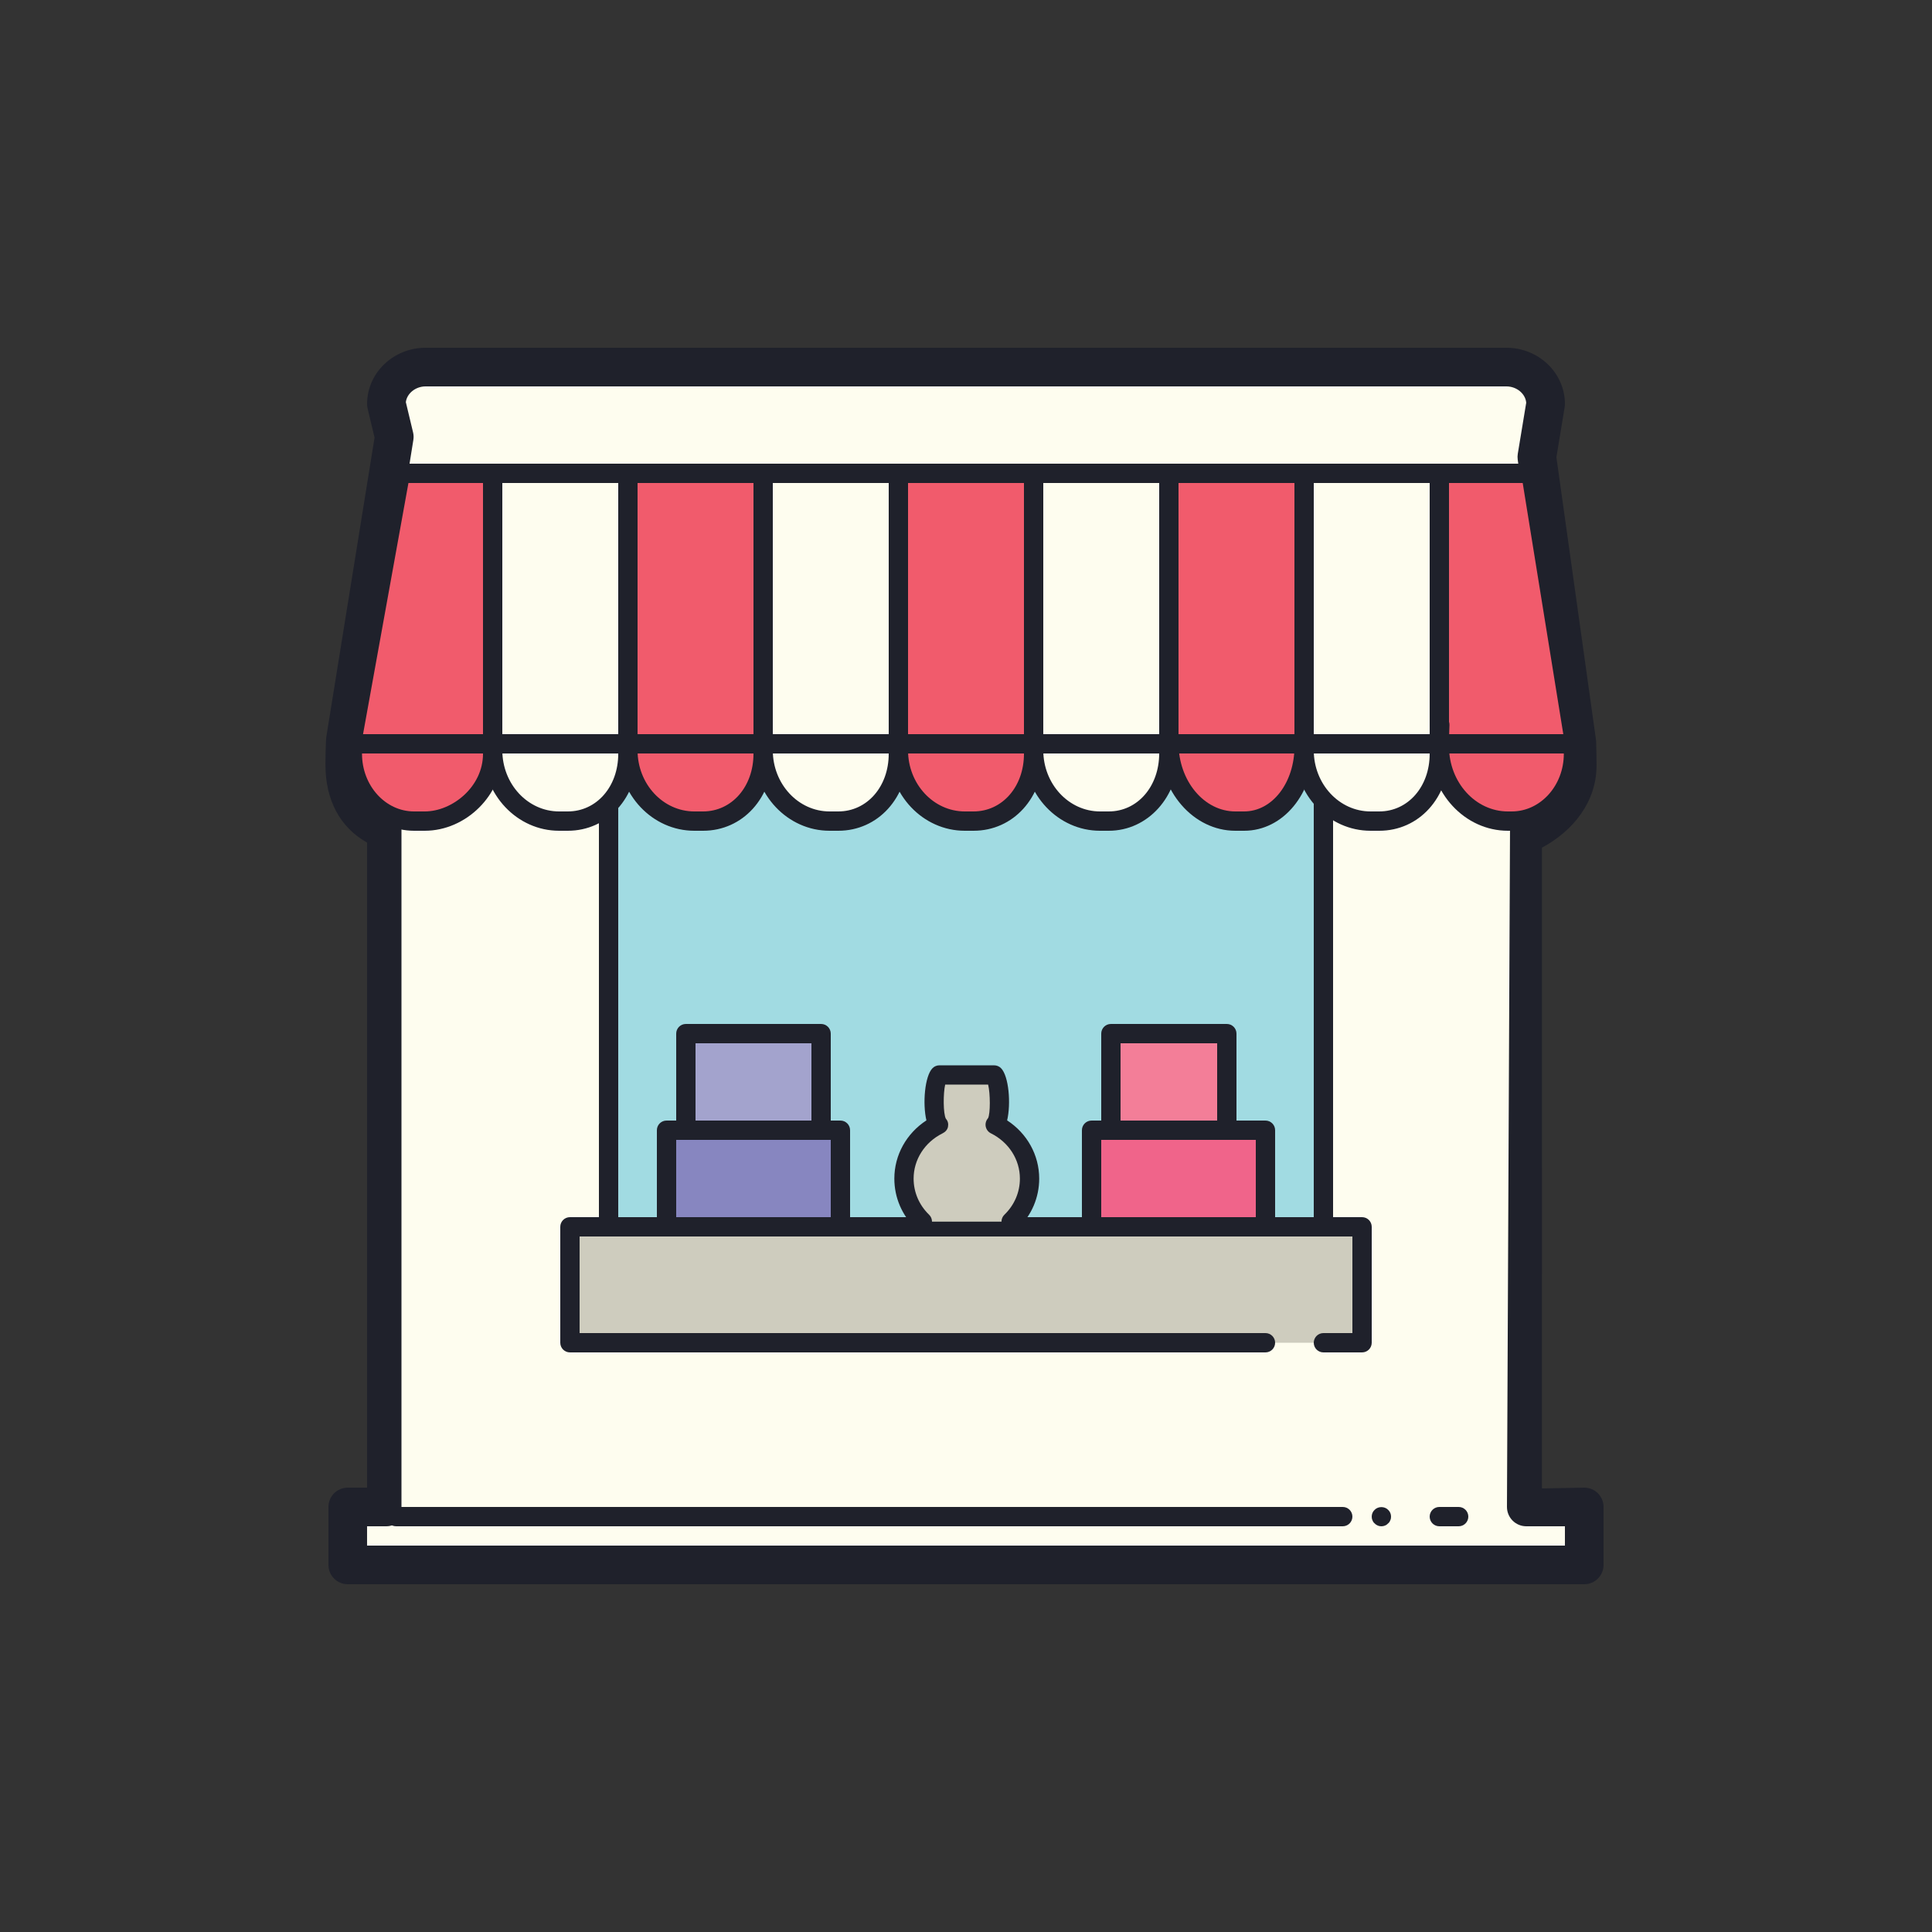 <svg version="1.1" xmlns="http://www.w3.org/2000/svg" xmlns:xlink="http://www.w3.org/1999/xlink" x="0px" y="0px" viewBox="0 0 100 100" style="fill: rgb(0, 0, 0);" xml:space="preserve" width="100" height="100">

<rect x="0" y="0" width="100" height="100" fill="#333333" stroke="none"/>

<g id="tea_1_">
</g>
<g id="honey">
</g>
<g id="juice_1_">
</g>
<g id="ice_cream">
</g>
<g id="plate">
</g>
<g id="milk">
</g>
<g id="cup">
</g>
<g id="coffee">
</g>
<g id="drink">
</g>
<g id="Layer_11">
</g>
<g id="beach">
</g>
<g id="_x3C_Layer_x3E_">
</g>
<g id="wayfinding">
</g>
<g id="ring">
</g>
<g id="towel">
</g>
<g id="poker">
</g>
<g id="blackjack">
</g>
<g id="domino">
</g>
<g id="card">
</g>
<g id="ticket_game">
</g>
<g id="roulette">
</g>
<g id="scale">
</g>
<g id="gavel">
</g>
<g id="bank">
</g>
<g id="storefront">
	<g>
		<g>
			<path d="M79,78l0.158-35h0.43c1.278-0.653,2.051-1.752,2.051-3.385c0-0.397-0.008-0.756-0.02-1.19l-2.07-14.772&#10;&#9;&#9;&#9;&#9;L80,20.909C80,19.859,79.087,19,77.972,19H22.028C20.913,19,20,19.859,20,20.909l0.407,1.703L17.88,38.287&#10;&#9;&#9;&#9;&#9;c-0.001,0-0.002,0-0.003,0c0,0.005,0,0.01-0.001,0.014l-0.005,0.125c-0.016,0.354-0.026,0.731-0.026,1.151&#10;&#9;&#9;&#9;&#9;c0,1.72,0.751,2.869,2.154,3.4L20,42v36h-2v3h64v-3H79z" style="fill:#FEFDEF;"/>
			<path d="M82,82H18c-0.552,0-1-0.448-1-1v-3c0-0.552,0.448-1,1-1h1V43.612c-1.396-0.782-2.155-2.19-2.155-4.035&#10;&#9;&#9;&#9;&#9;c0-0.436,0.011-0.829,0.027-1.196l0.005-0.118c0.002-0.058,0.009-0.115,0.021-0.17l2.489-15.442l-0.36-1.508&#10;&#9;&#9;&#9;&#9;C19.01,21.065,19,20.987,19,20.909C19,19.305,20.359,18,22.028,18h55.944C79.642,18,81,19.305,81,20.909&#10;&#9;&#9;&#9;&#9;c0,0.055-0.004,0.109-0.013,0.163l-0.428,2.594l2.048,14.621c0.005,0.036,0.008,0.073,0.009,0.109&#10;&#9;&#9;&#9;&#9;c0.013,0.444,0.021,0.812,0.021,1.219c0,1.886-1.2,3.385-2.825,4.26l-0.001,33.166L82,77c0.552,0,1,0.448,1,1v3&#10;&#9;&#9;&#9;&#9;C83,81.552,82.552,82,82,82z M19,80h62v-1h-2c-0.266,0-0.521-0.106-0.708-0.294c-0.188-0.188-0.292-0.444-0.292-0.71l0.158-35&#10;&#9;&#9;&#9;&#9;c0.002-0.551,0.45-0.996,1-0.996h0.174c0.89-0.524,1.306-1.288,1.306-2.385c0-0.37-0.007-0.707-0.019-1.105l-2.062-14.717&#10;&#9;&#9;&#9;&#9;c-0.014-0.1-0.013-0.202,0.003-0.301l0.437-2.647C78.958,20.38,78.504,20,77.972,20H22.028c-0.521,0-0.967,0.365-1.022,0.815&#10;&#9;&#9;&#9;&#9;l0.374,1.564c0.031,0.128,0.036,0.261,0.015,0.392l-2.523,15.694c-0.016,0.346-0.025,0.709-0.025,1.112&#10;&#9;&#9;&#9;&#9;c0,0.797,0.189,1.334,0.458,1.706C19.484,41.108,19.729,41,20,41c0,0,0,0,0,0c0.552,0,0.78,0.448,0.78,1v36&#10;&#9;&#9;&#9;&#9;c0,0.552-0.229,1-0.781,1h-1V80z" style="fill:#1F212B;"/>
		</g>
		<g>
			<g>
				<polyline points="65.5,69.5 29.5,69.5 29.5,63.5 70.5,63.5 70.5,69.5 68.5,69.5 &#9;&#9;&#9;&#9;" style="fill:#CECCBE;"/>
				<path d="M70.5,70h-2c-0.276,0-0.5-0.224-0.5-0.5s0.224-0.5,0.5-0.5H70v-5H30v5h35.5c0.276,0,0.5,0.224,0.5,0.5&#10;&#9;&#9;&#9;&#9;&#9;S65.776,70,65.5,70h-36c-0.276,0-0.5-0.224-0.5-0.5v-6c0-0.276,0.224-0.5,0.5-0.5h41c0.276,0,0.5,0.224,0.5,0.5v6&#10;&#9;&#9;&#9;&#9;&#9;C71,69.776,70.776,70,70.5,70z" style="fill:#1F212B;"/>
			</g>
			<g>
				<polyline points="68.5,39.5 68.5,63.5 31.5,63.5 31.5,39.5 &#9;&#9;&#9;&#9;" style="fill:#A1DBE2;"/>
				<path d="M68.5,64h-37c-0.276,0-0.5-0.224-0.5-0.5v-24c0-0.276,0.224-0.5,0.5-0.5s0.5,0.224,0.5,0.5V63h36V39.5&#10;&#9;&#9;&#9;&#9;&#9;c0-0.276,0.224-0.5,0.5-0.5s0.5,0.224,0.5,0.5v24C69,63.776,68.776,64,68.5,64z" style="fill:#1F212B;"/>
			</g>
			<g>
				<rect x="34.5" y="58.5" width="9" height="5" style="fill:#8786C0;"/>
				<path d="M43.5,64h-9c-0.276,0-0.5-0.224-0.5-0.5v-5c0-0.276,0.224-0.5,0.5-0.5h9c0.276,0,0.5,0.224,0.5,0.5v5&#10;&#9;&#9;&#9;&#9;&#9;C44,63.776,43.776,64,43.5,64z M35,63h8v-4h-8V63z" style="fill:#1F212B;"/>
			</g>
			<g>
				<rect x="56.5" y="58.5" width="9" height="5" style="fill:#F0648A;"/>
				<path d="M65.5,64h-9c-0.276,0-0.5-0.224-0.5-0.5v-5c0-0.276,0.224-0.5,0.5-0.5h9c0.276,0,0.5,0.224,0.5,0.5v5&#10;&#9;&#9;&#9;&#9;&#9;C66,63.776,65.776,64,65.5,64z M57,63h8v-4h-8V63z" style="fill:#1F212B;"/>
			</g>
			<g>
				<rect x="35.5" y="53.5" width="7" height="5" style="fill:#A3A3CD;"/>
				<path d="M42.5,59h-7c-0.276,0-0.5-0.224-0.5-0.5v-5c0-0.276,0.224-0.5,0.5-0.5h7c0.276,0,0.5,0.224,0.5,0.5v5&#10;&#9;&#9;&#9;&#9;&#9;C43,58.776,42.776,59,42.5,59z M36,58h6v-4h-6V58z" style="fill:#1F212B;"/>
			</g>
			<g>
				<rect x="57.5" y="53.5" width="6" height="5" style="fill:#F37E98;"/>
				<path d="M63.5,59h-6c-0.276,0-0.5-0.224-0.5-0.5v-5c0-0.276,0.224-0.5,0.5-0.5h6c0.276,0,0.5,0.224,0.5,0.5v5&#10;&#9;&#9;&#9;&#9;&#9;C64,58.776,63.776,59,63.5,59z M58,58h5v-4h-5V58z" style="fill:#1F212B;"/>
			</g>
			<g>
				<path d="M52.339,63.231c0.588-0.57,0.952-1.357,0.952-2.226c0-1.222-0.727-2.27-1.777-2.792&#10;&#9;&#9;&#9;&#9;&#9;c0.305-0.336,0.285-2.23-0.055-2.572h-2.836c-0.34,0.343-0.36,2.236-0.055,2.572c-1.051,0.522-1.777,1.569-1.777,2.792&#10;&#9;&#9;&#9;&#9;&#9;c0,0.869,0.364,1.657,0.952,2.226" style="fill:#CECCBE;"/>
				<path d="M47.743,63.731c-0.125,0-0.251-0.047-0.348-0.141c-0.711-0.689-1.104-1.608-1.104-2.585&#10;&#9;&#9;&#9;&#9;&#9;c0-1.221,0.626-2.339,1.66-3.014c-0.204-0.865-0.087-2.294,0.316-2.702c0.094-0.095,0.222-0.148,0.355-0.148h2.836&#10;&#9;&#9;&#9;&#9;&#9;c0.133,0,0.261,0.053,0.355,0.148c0.404,0.408,0.521,1.837,0.316,2.702c1.034,0.674,1.66,1.793,1.66,3.014&#10;&#9;&#9;&#9;&#9;&#9;c0,0.978-0.392,1.896-1.104,2.586c-0.197,0.192-0.514,0.188-0.707-0.012c-0.192-0.198-0.187-0.515,0.012-0.707&#10;&#9;&#9;&#9;&#9;&#9;c0.516-0.5,0.8-1.163,0.8-1.867c0-0.986-0.575-1.884-1.5-2.344c-0.141-0.07-0.24-0.201-0.269-0.355&#10;&#9;&#9;&#9;&#9;&#9;c-0.029-0.154,0.016-0.312,0.121-0.429c0.122-0.233,0.119-1.274,0.004-1.737h-2.223c-0.105,0.439-0.107,1.505,0.036,1.766&#10;&#9;&#9;&#9;&#9;&#9;c0.105,0.116,0.139,0.26,0.11,0.415c-0.029,0.154-0.14,0.271-0.28,0.34c-0.925,0.459-1.5,1.357-1.5,2.344&#10;&#9;&#9;&#9;&#9;&#9;c0,0.705,0.284,1.368,0.8,1.868c0.198,0.192,0.203,0.509,0.011,0.707C48.004,63.681,47.874,63.731,47.743,63.731z" style="fill:#1F212B;"/>
			</g>
		</g>
		<g>
			<path d="M25.5,24.5h-4.777l-2.439,13.496c-0.001,0-0.021,0.004-0.022,0.004c0,0.004,0-0.004,0,0l0,0l0,0&#10;&#9;&#9;&#9;&#9;c-0.014,0.313-0.024,0.647-0.024,1.019v0c0,1.915,1.438,3.481,3.195,3.481h0.553c1.757,0,3.514-1.567,3.514-3.481l0,0&#10;&#9;&#9;&#9;&#9;c0-0.368,0.012-0.706,0-1.019l0,0V24.5z" style="fill:#F15B6C;"/>
			<path d="M21.986,43h-0.553c-2.037,0-3.695-1.786-3.695-3.981c0-0.38,0.009-0.721,0.024-1.042&#10;&#9;&#9;&#9;&#9;c0.003-0.073,0.022-0.143,0.054-0.204l2.415-13.362C20.274,24.173,20.481,24,20.723,24H25.5c0.276,0,0.5,0.224,0.5,0.5V38&#10;&#9;&#9;&#9;&#9;c0.008,0.194,0.005,0.419,0.003,0.657L26,39.019C26,41.14,24.125,43,21.986,43z M18.755,38.162&#10;&#9;&#9;&#9;&#9;c-0.011,0.266-0.017,0.548-0.017,0.857c0,1.644,1.209,2.981,2.695,2.981h0.553C23.409,42,25,40.725,25,39.019l0.003-0.374&#10;&#9;&#9;&#9;&#9;c0.002-0.22,0.005-0.428-0.002-0.625L25,25h-3.859l-2.365,13.085C18.771,38.112,18.764,38.138,18.755,38.162z" style="fill:#1F212B;"/>
		</g>
		<g>
			<path d="M32.5,24.5h-7v13.263c0,0,0,0.684,0,1.072c0,2.015,1.547,3.664,3.439,3.664h0.451&#10;&#9;&#9;&#9;&#9;c1.823,0,3.111-1.567,3.111-3.481C32.5,38.65,32.5,24.5,32.5,24.5z" style="fill:#FEFDEF;"/>
			<path d="M29.389,43h-0.45C26.767,43,25,41.132,25,38.835V24.5c0-0.276,0.224-0.5,0.5-0.5h7&#10;&#9;&#9;&#9;&#9;c0.276,0,0.5,0.224,0.5,0.5v14.519C33,41.289,31.448,43,29.389,43z M26,25v13.835C26,40.581,27.318,42,28.939,42h0.45&#10;&#9;&#9;&#9;&#9;C30.877,42,32,40.718,32,39.019V25H26z" style="fill:#1F212B;"/>
		</g>
		<g>
			<path d="M39.5,24.5h-7v13.263c0,0,0,0.684,0,1.072c0,2.015,1.547,3.664,3.439,3.664h0.451&#10;&#9;&#9;&#9;&#9;c1.823,0,3.111-1.567,3.111-3.481c0-0.368,0.013-0.706,0-1.019l0,0V24.5z" style="fill:#F15B6C;"/>
			<path d="M36.389,43h-0.45C33.767,43,32,41.132,32,38.835V24.5c0-0.276,0.224-0.5,0.5-0.5h7&#10;&#9;&#9;&#9;&#9;c0.276,0,0.5,0.224,0.5,0.5V38c0.008,0.194,0.006,0.419,0.003,0.657L40,39.019C40,41.289,38.448,43,36.389,43z M33,25v13.835&#10;&#9;&#9;&#9;&#9;C33,40.581,34.318,42,35.939,42h0.45C37.877,42,39,40.718,39,39.019l0.003-0.374c0.003-0.22,0.005-0.427-0.002-0.625L39,25H33z" style="fill:#1F212B;"/>
		</g>
		<g>
			<path d="M46.5,24.5h-7v13.263c0,0,0,0.684,0,1.072c0,2.015,1.547,3.664,3.439,3.664h0.451&#10;&#9;&#9;&#9;&#9;c1.823,0,3.111-1.567,3.111-3.481c0-0.368,0.013-0.706,0-1.019l0,0V24.5z" style="fill:#FEFDEF;"/>
			<path d="M43.389,43h-0.45C40.767,43,39,41.132,39,38.835V24.5c0-0.276,0.224-0.5,0.5-0.5h7&#10;&#9;&#9;&#9;&#9;c0.276,0,0.5,0.224,0.5,0.5V38c0.008,0.194,0.006,0.419,0.003,0.657L47,39.019C47,41.289,45.448,43,43.389,43z M40,25v13.835&#10;&#9;&#9;&#9;&#9;C40,40.581,41.318,42,42.939,42h0.45C44.877,42,46,40.718,46,39.019l0.003-0.374c0.003-0.22,0.005-0.427-0.002-0.625L46,25H40z" style="fill:#1F212B;"/>
		</g>
		<g>
			<path d="M53.5,24.5h-7v13.263c0,0,0,0.684,0,1.072c0,2.015,1.547,3.664,3.439,3.664h0.451&#10;&#9;&#9;&#9;&#9;c1.823,0,3.111-1.567,3.111-3.481C53.5,38.65,53.5,24.5,53.5,24.5z" style="fill:#F15B6C;"/>
			<path d="M50.389,43h-0.45C47.767,43,46,41.132,46,38.835V24.5c0-0.276,0.224-0.5,0.5-0.5h7&#10;&#9;&#9;&#9;&#9;c0.276,0,0.5,0.224,0.5,0.5v14.519C54,41.289,52.448,43,50.389,43z M47,25v13.835C47,40.581,48.318,42,49.939,42h0.45&#10;&#9;&#9;&#9;&#9;C51.877,42,53,40.718,53,39.019V25H47z" style="fill:#1F212B;"/>
		</g>
		<g>
			<path d="M60.5,24.5h-7v13.263c0,0,0,0.684,0,1.072c0,2.015,1.547,3.664,3.439,3.664h0.451&#10;&#9;&#9;&#9;&#9;c1.823,0,3.111-1.592,3.111-3.506c0-0.368,0.013-0.681,0-0.994l0,0V24.5z" style="fill:#FEFDEF;"/>
			<path d="M57.389,43h-0.45C54.767,43,53,41.132,53,38.835V24.5c0-0.276,0.224-0.5,0.5-0.5h7&#10;&#9;&#9;&#9;&#9;c0.276,0,0.5,0.224,0.5,0.5V38c0.008,0.193,0.006,0.407,0.003,0.636L61,38.994C61,41.24,59.414,43,57.389,43z M54,25v13.835&#10;&#9;&#9;&#9;&#9;C54,40.581,55.318,42,56.939,42h0.45C58.877,42,60,40.708,60,38.994l0.003-0.37c0.003-0.211,0.005-0.407-0.002-0.604L60,25H54z" style="fill:#1F212B;"/>
		</g>
		<g>
			<path d="M67.5,24.5h-7v13.263c0,0,0,0.454,0,0.699c0,2.221,1.549,4.037,3.443,4.037h0.451&#10;&#9;&#9;&#9;&#9;c1.826,0,3.109-1.772,3.109-3.881c0-0.233,0.001-0.406-0.004-0.619l0,0V24.5z" style="fill:#F15B6C;"/>
			<path d="M64.394,43h-0.451C61.769,43,60,40.964,60,38.462V24.5c0-0.276,0.224-0.5,0.5-0.5h7&#10;&#9;&#9;&#9;&#9;c0.276,0,0.5,0.224,0.5,0.5V38c0.004,0.172,0.003,0.326,0.003,0.512v0.106C68.003,41.076,66.418,43,64.394,43z M61,25v13.462&#10;&#9;&#9;&#9;&#9;C61,40.413,62.32,42,63.943,42h0.451c1.463,0,2.609-1.485,2.609-3.381v-0.107c0-0.179,0-0.326-0.003-0.501V25H61z" style="fill:#1F212B;"/>
		</g>
		<g>
			<path d="M74.5,24.5h-7v13.263c0,0,0,0.684,0,1.072c0,2.015,1.547,3.664,3.439,3.664h0.451&#10;&#9;&#9;&#9;&#9;c1.823,0,3.111-1.567,3.111-3.481c0-0.368,0.013-0.706,0-1.019l0,0V24.5z" style="fill:#FEFDEF;"/>
			<path d="M71.389,43h-0.45C68.767,43,67,41.132,67,38.835V24.5c0-0.276,0.224-0.5,0.5-0.5h7&#10;&#9;&#9;&#9;&#9;c0.276,0,0.5,0.224,0.5,0.5V38c0.008,0.194,0.006,0.419,0.003,0.657L75,39.019C75,41.289,73.448,43,71.389,43z M68,25v13.835&#10;&#9;&#9;&#9;&#9;C68,40.581,69.318,42,70.939,42h0.45C72.877,42,74,40.718,74,39.019l0.003-0.374c0.003-0.22,0.005-0.427-0.002-0.625L74,25H68z" style="fill:#1F212B;"/>
		</g>
		<g>
			<path d="M81.423,38L81.423,38l-2.182-13.5H74.5v13h0.025c-0.016,0.347-0.025,0.722-0.025,1.132v0&#10;&#9;&#9;&#9;&#9;c0,2.127,1.597,3.868,3.55,3.868h0.198c1.757,0,3.195-1.567,3.195-3.481v0C81.443,38.649,81.435,38.313,81.423,38z" style="fill:#F15B6C;"/>
			<path d="M78.248,43H78.05C75.817,43,74,41.041,74,38.632c0-0.359,0.007-0.691,0.019-1.002&#10;&#9;&#9;&#9;&#9;C74.006,37.588,74,37.545,74,37.5v-13c0-0.276,0.224-0.5,0.5-0.5h4.741c0.245,0,0.455,0.178,0.494,0.42l2.182,13.5&#10;&#9;&#9;&#9;&#9;c0.003,0.02,0.005,0.04,0.006,0.06c0.013,0.319,0.021,0.662,0.021,1.039C81.943,41.214,80.285,43,78.248,43z M75,37.36&#10;&#9;&#9;&#9;&#9;c0.018,0.052,0.026,0.107,0.024,0.163C75.009,37.863,75,38.23,75,38.632C75,40.489,76.368,42,78.05,42h0.198&#10;&#9;&#9;&#9;&#9;c1.486,0,2.695-1.337,2.695-2.981c0-0.351-0.007-0.67-0.019-0.969L78.815,25H75V37.36z" style="fill:#1F212B;"/>
		</g>
		<g>
			<path d="M81.5,39h-63c-0.276,0-0.5-0.224-0.5-0.5s0.224-0.5,0.5-0.5h63c0.276,0,0.5,0.224,0.5,0.5S81.776,39,81.5,39&#10;&#9;&#9;&#9;&#9;z" style="fill:#1F212B;"/>
		</g>
		<g>
			<path d="M75.5,79h-1c-0.276,0-0.5-0.224-0.5-0.5s0.224-0.5,0.5-0.5h1c0.276,0,0.5,0.224,0.5,0.5S75.776,79,75.5,79z" style="fill:#1F212B;"/>
		</g>
		<g>
			<path d="M71.5,79c-0.13,0-0.26-0.05-0.35-0.15c-0.05-0.04-0.09-0.1-0.11-0.16C71.01,78.63,71,78.57,71,78.5&#10;&#9;&#9;&#9;&#9;c0-0.13,0.05-0.26,0.15-0.35c0.18-0.19,0.52-0.19,0.7,0c0.1,0.09,0.15,0.22,0.15,0.35c0,0.07-0.01,0.13-0.04,0.19&#10;&#9;&#9;&#9;&#9;c-0.02,0.06-0.06,0.12-0.11,0.16C71.76,78.95,71.63,79,71.5,79z" style="fill:#1F212B;"/>
		</g>
		<g>
			<path d="M69.5,79h-49c-0.276,0-0.5-0.224-0.5-0.5s0.224-0.5,0.5-0.5h49c0.276,0,0.5,0.224,0.5,0.5S69.776,79,69.5,79&#10;&#9;&#9;&#9;&#9;z" style="fill:#1F212B;"/>
		</g>
	</g>
</g>
</svg>